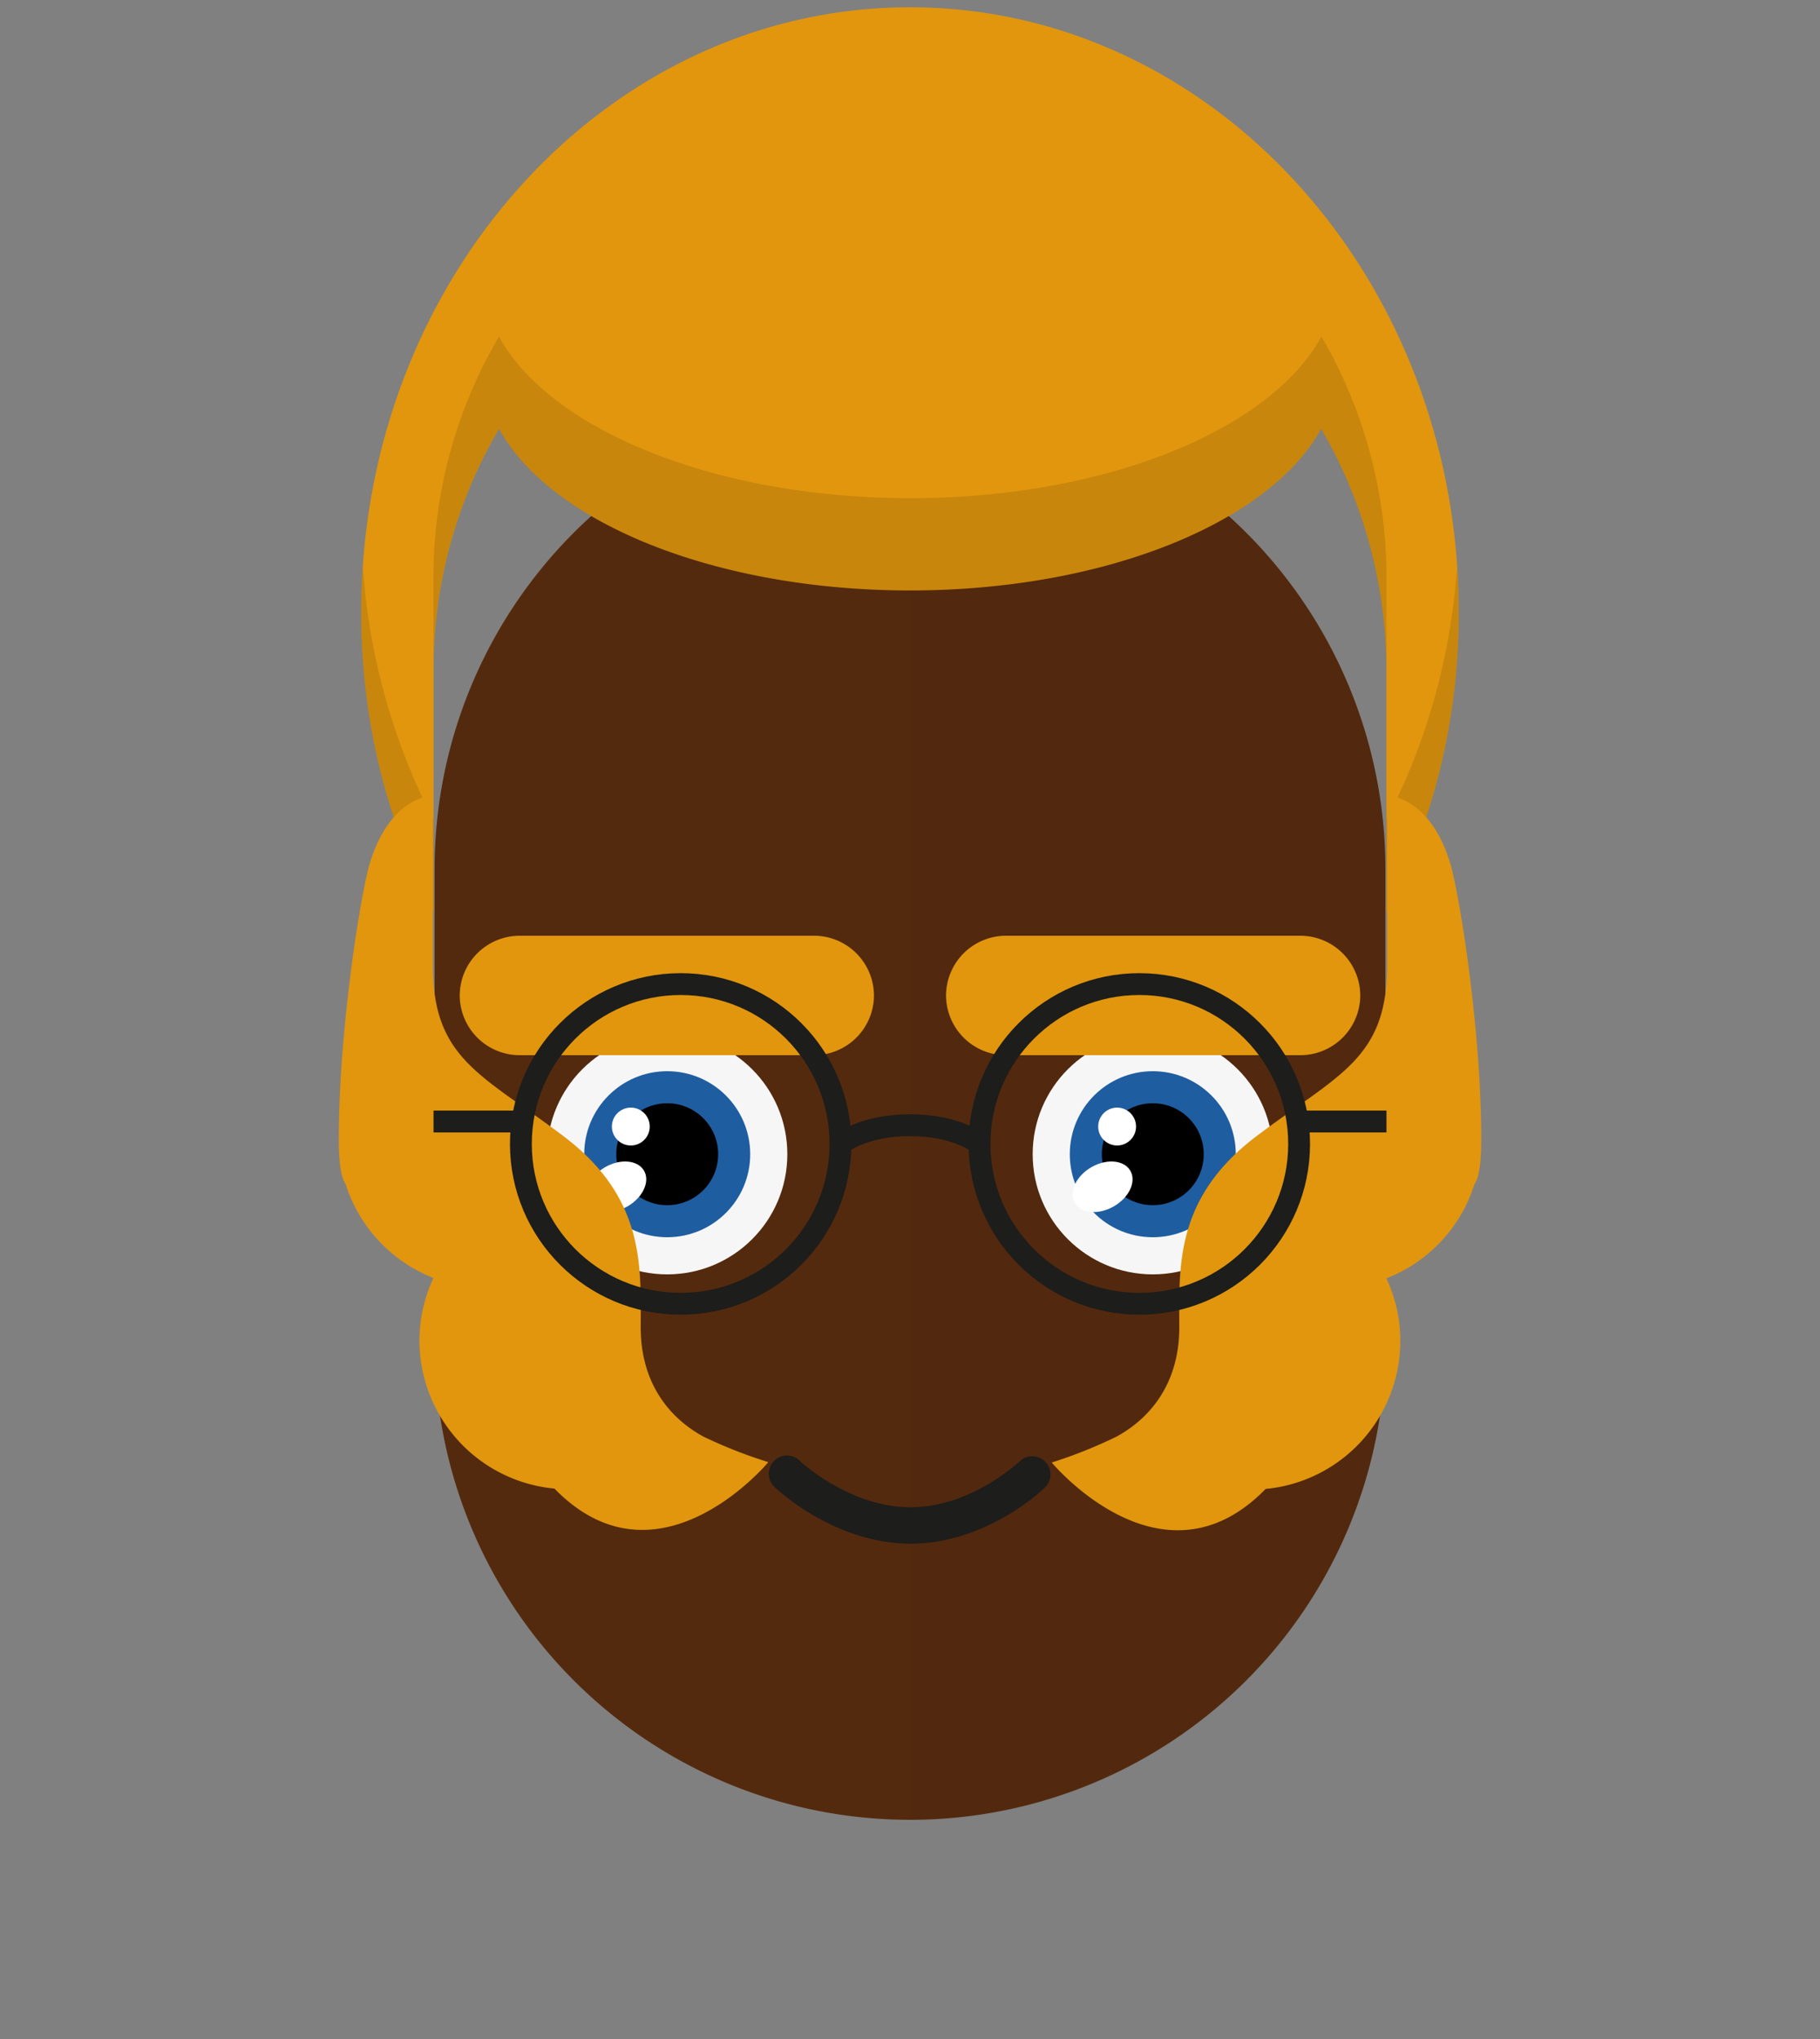 <svg id="svgBuilder" class="avatar-frame p-2 p-md-5 bg-white " xmlns="http://www.w3.org/2000/svg" viewBox="0 0 250 280" style="opacity: 1;">
  <rect x="0" y="0" width="250" height="280" fill="#808080" stroke="none"/>
  <defs>
    <clipPath id="b9b980b5-38c2-4c2c-b5a3-0250ab56908c" transform="translate(-59.5 -53.5)">
      <rect width="250" height="250" style="fill: none"></rect>
    </clipPath>
  </defs>
  <g id="ae1cd98a-2feb-47b9-a86d-6e1f11f5716f" data-name="SKIN" style="transform: translate(59.7px, 54px);">
    <g style="clip-path: url(#b9b980b5-38c2-4c2c-b5a3-0250ab56908c)">
      <g>
        <path class="first-color" d="M124.8,53.5a65.32,65.32,0,0,0-65.3,65.3v65.3a65.3,65.3,0,1,0,130.6,0V118.8A65.32,65.32,0,0,0,124.8,53.5Z" transform="translate(-59.5 -53.5)" style="fill: rgb(84, 42, 14);"></path>
        <path d="M124.8,53.5v196a65.32,65.32,0,0,0,65.3-65.3V118.9A65.34,65.34,0,0,0,124.8,53.5Z" transform="translate(-59.5 -53.5)" style="fill: #010202;opacity: 0.03;isolation: isolate"></path>
      </g>
    </g>
  </g>

  <defs>
    <clipPath id="f17ecd4c-0f42-444c-acaa-c03d7466a8ed" transform="translate(-61.7 -129.4)">
      <rect width="250" height="250" style="fill: none"></rect>
    </clipPath>
  </defs>
  <g id="e3efb90f-a358-4d89-8f7c-a99949cbe6d7" data-name="EYES" style="transform: translate(63.15px, 128.5px);">
    <g style="clip-path: url(#f17ecd4c-0f42-444c-acaa-c03d7466a8ed)">
      <g>
        <circle cx="28.5" cy="30" r="16.5" style="fill: #f6f6f6"></circle>
        <circle class="first-color" cx="28.5" cy="30" r="11.4" style="fill: #1f5da1"></circle>
        <circle cx="28.5" cy="30" r="7"></circle>
        <ellipse cx="83.21" cy="163.87" rx="4.4" ry="3.1" transform="translate(-132.49 -65.84) rotate(-30)" style="fill: #fff"></ellipse>
        <circle cx="23.5" cy="26.2" r="2.6" style="fill: #fff"></circle>
        <path class="color-eyebrows" d="M110.4,145.8H69.9a8.24,8.24,0,0,1-8.2-8.2h0a8.24,8.24,0,0,1,8.2-8.2h40.5a8.24,8.24,0,0,1,8.2,8.2h0A8.24,8.24,0,0,1,110.4,145.8Z" transform="translate(-61.7 -129.4)" style="fill: rgb(225, 150, 14);"></path>
        <circle cx="95.2" cy="30" r="16.5" style="fill: #f6f6f6"></circle>
        <circle class="first-color" cx="95.2" cy="30" r="11.4" style="fill: #1f5da1"></circle>
        <circle cx="95.2" cy="30" r="7"></circle>
        <ellipse cx="150.01" cy="163.87" rx="4.4" ry="3.1" transform="translate(-123.54 -32.44) rotate(-30)" style="fill: #fff"></ellipse>
        <circle cx="90.3" cy="26.2" r="2.6" style="fill: #fff"></circle>
        <path class="color-eyebrows" d="M177.2,145.8H136.7a8.24,8.24,0,0,1-8.2-8.2h0a8.24,8.24,0,0,1,8.2-8.2h40.5a8.24,8.24,0,0,1,8.2,8.2h0A8.24,8.24,0,0,1,177.2,145.8Z" transform="translate(-61.7 -129.4)" style="fill: rgb(225, 150, 14);"></path>
      </g>
    </g>
  </g>

  <defs>
    <clipPath id="b9f993e5-5ba5-4341-bd5c-5bdb4c4c5ed5" transform="translate(-105.69 -217.02)">
      <rect id="e2b9041f-157e-4fdb-8943-5f2550ad176a" data-name="SVGID" width="250" height="250" style="fill:none"></rect>
    </clipPath>
  </defs>
  <g style="clip-path: url(&quot;#b9f993e5-5ba5-4341-bd5c-5bdb4c4c5ed5&quot;); transform: translate(105.69px, 200px);" data-name="MOUTH">
    <g style="transform: translateY(4px);">
      <path d="M125.07,229c-10.39,0-18.27-7.39-18.6-7.71a2.5,2.5,0,1,1,3.44-3.62c.08.08,6.81,6.33,15.16,6.33s14.93-6.25,15-6.31a2.5,2.5,0,0,1,3.48,3.59C143.22,221.63,135.48,229,125.07,229Z" transform="translate(-105.69 -217.02)" style="fill:#1d1d1b;"></path>
    </g>
  </g>

  <g id="ec1e049d-acb2-4ba2-bc8e-fcbbcbbf5c2f" data-name="Calque 2" style="transform: translate(49.62px, 1px);">
    <g id="b8c2422b-c388-4837-ae0d-753c70cd6d4a" data-name="Calque 1" style="transform:translateY(33px)">
      <path d="M140.83,124.28a89.37,89.37,0,0,0,9.93-41.2C150.76,37.2,117,0,75.38,0S0,37.2,0,83.08a89.24,89.24,0,0,0,9.93,41.2V91a65.12,65.12,0,0,1,9-33.11c7,12.81,29.62,22.19,56.46,22.19s49.45-9.38,56.46-22.2a65.27,65.27,0,0,1,6,13.65c.64,2,1.17,4.15,1.61,6.28A65.86,65.86,0,0,1,140.83,91h0Z" style="fill: rgb(225, 150, 14);" class="first-color"></path>
      <g>
        <path d="M0,83.08a89.24,89.24,0,0,0,9.93,41.2V111.62A88.73,88.73,0,0,1,.23,76.86C.09,78.92,0,81,0,83.08Z" style="fill: rgba(0,0,0,0.11)"></path>
        <path d="M140.83,78.33h0a65.86,65.86,0,0,0-1.33-13.19c-.44-2.13-1-4.22-1.61-6.27a64.81,64.81,0,0,0-6-13.65c-7,12.81-29.62,22.19-56.46,22.19S25.93,58,18.92,45.23a65.09,65.09,0,0,0-9,33.1V91a65.12,65.12,0,0,1,9-33.11c7,12.81,29.62,22.19,56.46,22.19s49.45-9.38,56.46-22.2a65.27,65.27,0,0,1,6,13.65c.64,2,1.17,4.15,1.61,6.28A65.86,65.86,0,0,1,140.83,91Z" style="fill: rgba(0,0,0,0.11)"></path>
        <path d="M140.83,111.62v12.66a89.37,89.37,0,0,0,9.93-41.2c0-2.09-.1-4.16-.24-6.22A88.72,88.72,0,0,1,140.83,111.62Z" style="fill: rgba(0,0,0,0.11)"></path>
      </g>
    </g>
  </g>

  <g id="fd2ec0fa-7c95-4542-b974-6035f34c99e2" data-name="Calque 2" style="transform: translate(46.54px, 109.235px);">
    <g id="bb106674-832e-4af1-a6bd-f06829eaa368" data-name="Calque 1" style="transform: translateY(46px);">
      <path d="M50.1,88.05c-4.78-2.6-8.63-7.44-8.63-15,0-8.24.68-17.71-10.55-26.22s-18-10.55-18-23.49V0S7.11,0,4.26,9.29C3.09,13.14,0,31.76,0,47.24c0,3.37.35,5.28.93,6.11A20.47,20.47,0,0,0,13,66.26a20.21,20.21,0,0,0-1.92,8.59A20.43,20.43,0,0,0,29.62,95.18C43.85,109.8,59,91.55,59,91.55A65.14,65.14,0,0,1,50.1,88.05Z" class="first-color" style="fill: rgb(225, 150, 14);"></path>
      <path d="M106.82,88.05c4.77-2.6,8.63-7.44,8.63-15,0-8.24-.68-17.71,10.55-26.22s18-10.55,18-23.49V0s5.82,0,8.66,9.29c1.18,3.85,4.27,22.47,4.27,38,0,3.37-.35,5.28-.94,6.11a20.45,20.45,0,0,1-12.09,12.91,20.2,20.2,0,0,1,1.91,8.59,20.42,20.42,0,0,1-18.5,20.33c-14.24,14.62-29.38-3.63-29.38-3.63A65.27,65.27,0,0,0,106.82,88.05Z" class="first-color" style="fill: rgb(225, 150, 14);"></path>
    </g>
  </g>

  <g id="b8fb0b44-ffa0-4773-b20b-26a2ade0610b" data-name="Calque 2" style="transform: translate(59.55px, 133.637px);">
    <g id="be9e3fef-dad1-4b40-851e-7643ac638c4d" data-name="Calque 1">
      <g>
        <circle cx="33.95" cy="23.45" r="21.95" class="first-color-stroke" style="fill: none;stroke: #1d1d1b;stroke-miterlimit: 10;stroke-width: 3px"></circle>
        <circle cx="96.95" cy="23.45" r="21.95" class="first-color-stroke" style="fill: none;stroke: #1d1d1b;stroke-miterlimit: 10;stroke-width: 3px"></circle>
        <path d="M55.91,23.45s3-2.57,9.54-2.57S75,23.45,75,23.45" class="first-color-stroke" style="fill: none;stroke: #1d1d1b;stroke-miterlimit: 10;stroke-width: 3px"></path>
        <line x1="12" y1="20.37" y2="20.37" class="first-color-stroke" style="fill: none;stroke: #1d1d1b;stroke-miterlimit: 10;stroke-width: 3px"></line>
        <line x1="130.9" y1="20.37" x2="118.39" y2="20.37" class="first-color-stroke" style="fill: none;stroke: #1d1d1b;stroke-miterlimit: 10;stroke-width: 3px"></line>
      </g>
    </g>
  </g>
</svg>